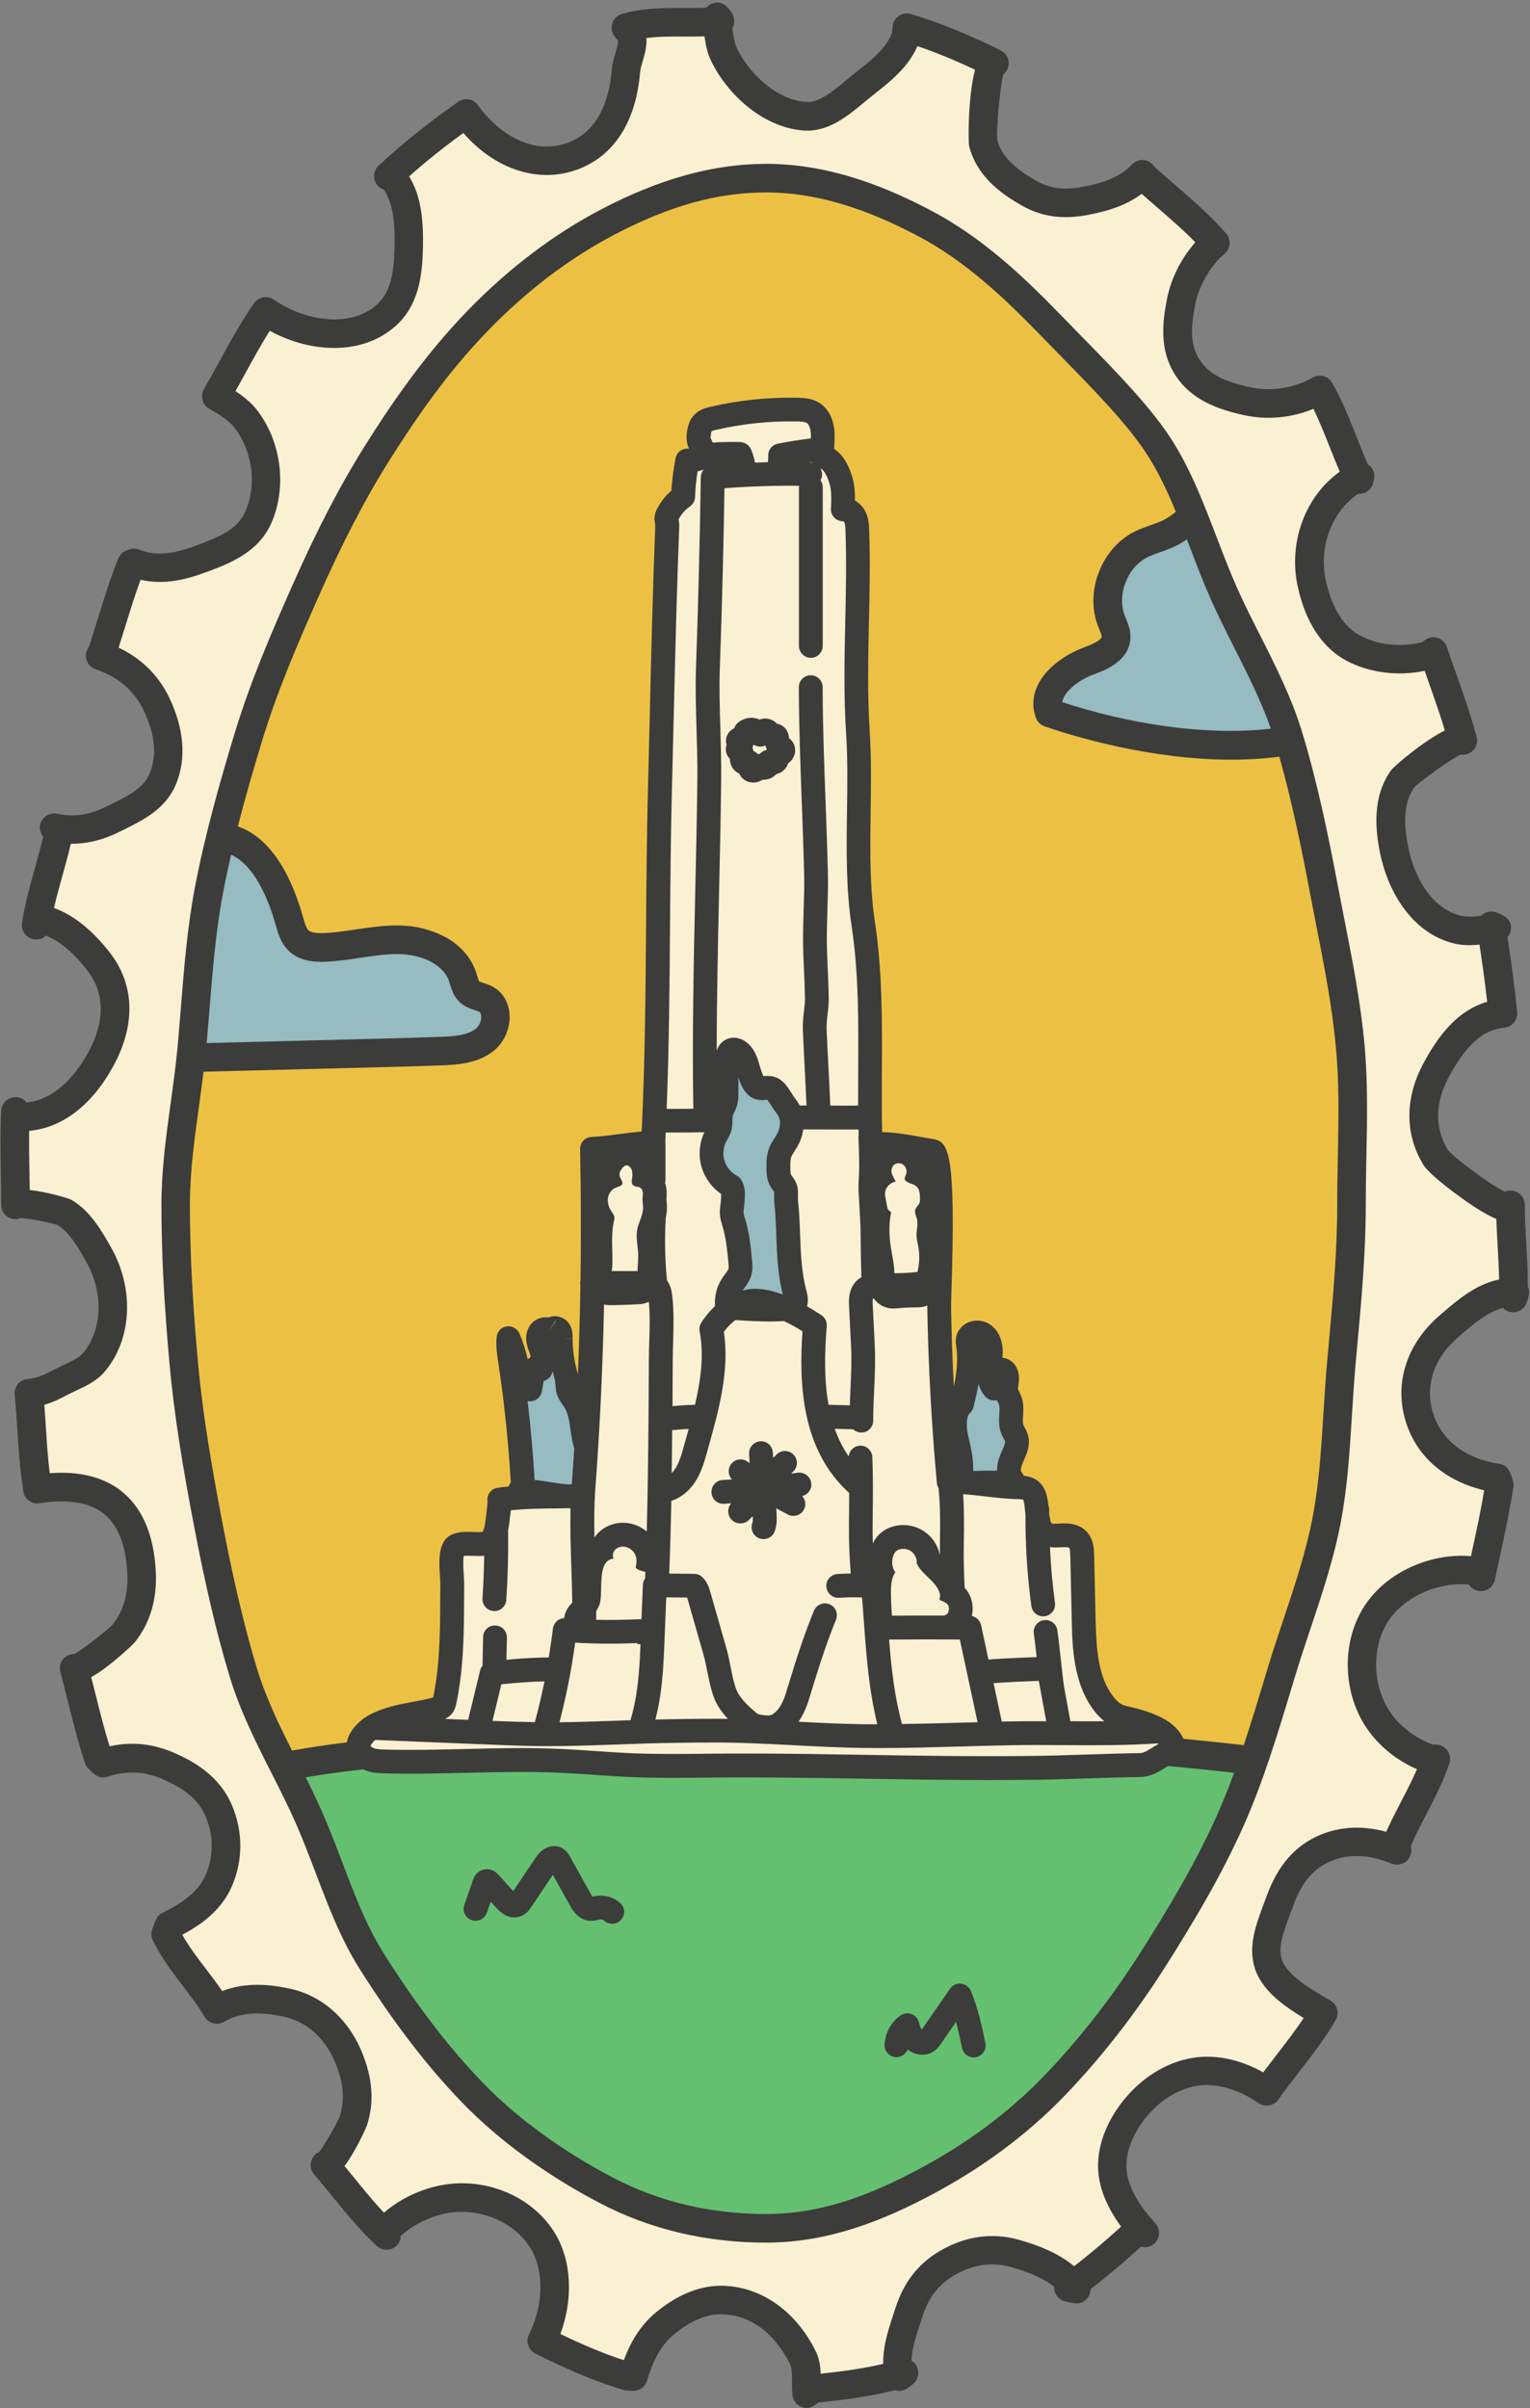 <?xml version="1.0" encoding="UTF-8"?><svg xmlns="http://www.w3.org/2000/svg" xmlns:xlink="http://www.w3.org/1999/xlink" height="505.6" preserveAspectRatio="xMidYMid meet" version="1.0" viewBox="-0.1 -0.5 321.2 505.6" width="321.2" zoomAndPan="magnify"><rect x="-0.1" y="-0.5" width="321.2" height="505.6" fill="#808080" stroke="none"/><g id="change1_1"><path d="M320.58,272.41c-0.05,0.14-0.09,0.27-0.12,0.37c-0.27,1.02-1.05,1.84-2.1,2.13c-1.07,0.3-2.2-0.02-2.95-0.79 c-3.21,0.81-6.18,3.36-8.87,5.68l-0.21,0.18c-5.4,4.51-7.41,10.45-5.55,16.32c1.79,5.63,6.81,9.47,13.8,10.54 c1.91,0.24,2.41,1.87,2.71,2.86c0.07,0.23,0.14,0.46,0.18,0.57c0.17,0.46,0.22,0.97,0.14,1.47c-0.74,4.85-1.77,9.63-2.77,14.25 c-0.37,1.73-0.75,3.45-1.1,5.17c-0.33,1.61-1.91,2.66-3.53,2.33c-1.01-0.2-1.59-0.73-1.94-1.32c-6.08-0.53-12.65,2.15-16.26,6.77 c-3.86,4.93-4.29,12.83-1.04,18.76c1.97,3.59,5.59,6.59,9.75,8.1c0.75-0.03,1.04-0.03,1.55,0.14c1.57,0.52,2.42,2.22,1.9,3.79 c-1.26,3.8-3.07,7.29-4.82,10.66c-1.19,2.29-2.32,4.46-3.25,6.67c0.12,0.94,0.23,2.29-1.08,3.3c-0.84,0.65-1.97,0.81-2.96,0.41 c-4.79-1.93-8.95-2.1-12.71-0.55c-3.67,1.52-6.21,4.53-7.98,9.45c-0.21,0.6-0.44,1.2-0.67,1.81c-1.36,3.62-2.65,7.05-1.6,9.72 c1.25,3.17,6.1,5.99,9.64,8.05l0.48,0.28c1.43,0.83,1.91,2.67,1.08,4.09c-2.23,3.85-5.04,7.48-7.76,11 c-1.53,1.98-2.98,3.84-4.28,5.69c-0.95,1.35-2.82,1.68-4.18,0.73c-3.72-2.61-7.96-3.97-11.64-3.75c-3.78,0.23-7.71,2.22-10.79,5.45 c-3.45,3.63-5.42,8.04-5.28,11.81c0.17,4.45,3.39,8.83,6.06,11.72c1.08,1.17,1.06,2.99-0.05,4.13c-0.54,0.56-1.53,1.23-2.92,0.77 c-3.94,3.58-7.35,6.45-10.62,8.94c0,0.6-0.17,1.2-0.53,1.72c-1.15,1.68-2.83,1.3-3.95,1.05c-0.25-0.06-0.51-0.12-0.64-0.14 c-0.58-0.1-1.14-0.37-1.59-0.8c-0.64-0.62-0.96-1.47-0.91-2.32c-2.14-1.69-5.21-3.08-9.29-4.19c-3.95-1.08-7.93-0.46-11.83,1.86 c-3.18,1.89-5.26,4.6-6.53,8.53l-0.38,1.16c-0.92,2.79-1.86,5.64-1.92,8.17c0.88,0.54,1.43,1.51,1.42,2.58 c-0.01,1-0.51,1.91-1.31,2.45c-0.08,0.06-0.2,0.15-0.31,0.25c-0.74,0.59-1.75,1.39-3.28,0.9c-5.43,1.36-10.89,2.06-16.08,2.59 c-0.66,0.54-1.44,1.15-2.46,1.15c-0.36,0-0.75-0.08-1.17-0.25c-1.01-0.43-1.71-1.38-1.81-2.47c-0.1-1.03-0.1-2.04-0.1-2.92 c0-1.47,0-2.74-0.43-3.61c-1.48-3.02-5.78-10.06-13.99-10.42c-3.33-0.14-6.71,1.22-10.31,4.18c-2.57,2.11-4.33,5.12-5.72,9.76 c-0.71,2.33-2.98,2.15-3.73,2.09c-0.14-0.01-0.28-0.02-0.37-0.03c-0.28,0-0.56-0.04-0.83-0.12c-6.87-2.03-13.21-5-18.49-7.63 c-1.48-0.74-2.08-2.53-1.35-4.01c3.08-6.24,3.21-13.34,0.34-18.1c-3.11-5.15-9.81-8.26-16.29-7.55c-3.95,0.43-8.04,2.3-10.97,4.96 c-0.01,0.62-0.19,1.32-0.82,1.97c-1.13,1.19-3,1.24-4.21,0.13c-3.39-3.14-6.37-6.79-9.25-10.32c-1.27-1.55-2.58-3.16-3.91-4.7 c0,0,0,0,0,0c-1.08-1.26-0.94-3.15,0.32-4.23c0.23-0.2,0.49-0.36,0.76-0.48c1.21-1.56,3.85-6.28,4.27-7.37 c1.15-3.4,0.86-7.13-0.9-11.37c-2.19-5.26-6.08-8.71-10.97-9.71c-5.32-1.12-9.14-0.77-12.39,1.12c-1.43,0.83-3.26,0.35-4.09-1.07 c-1.32-2.24-2.88-4.28-4.53-6.44c-2.24-2.92-4.55-5.95-6.33-9.61c-0.39-0.81-0.39-1.7-0.07-2.47c0.05-0.13,0.17-0.45,0.29-0.77 c0.49-1.3,0.73-1.95,1.75-2.49c5.04-2.45,7.84-4.94,9.18-8.1c1.63-3.88,1.62-8.18-0.04-12.11c-1.43-3.38-4.1-5.72-8.93-7.84 c-3.93-1.72-7.63-1.9-11.64-0.57c-1.77,0.56-2.84-0.5-3.55-1.19c-0.15-0.15-0.3-0.3-0.38-0.38c-0.38-0.34-0.68-0.78-0.86-1.3 c-1.42-4.3-2.54-8.78-3.63-13.12c-0.5-1.99-1-4-1.53-5.99c0,0,0-0.01,0-0.02c-0.43-1.6,0.53-3.24,2.13-3.67 c0.29-0.08,0.59-0.11,0.88-0.1c1.99-1.13,7.06-5.19,7.94-6.15c2.32-2.85,3.35-6.45,3.1-10.94c-0.32-5.89-2.01-10.07-5.02-12.41 c-3.02-2.35-7.41-3.05-13.42-2.14c-0.8,0.13-1.62-0.08-2.26-0.57c-1.07-0.81-1.16-1.85-1.22-2.61l-0.03-0.31 c-0.61-4.01-0.87-7.99-1.12-11.84c-0.16-2.43-0.32-4.95-0.57-7.47c-0.08-0.79,0.16-1.58,0.66-2.2c0.5-0.62,1.23-1.01,2.02-1.08 c2.17-0.22,3.57-0.89,5.62-1.98c0.65-0.34,1.33-0.66,2.03-0.99c1.53-0.71,3.11-1.45,3.89-2.34c4.2-4.79,4.53-12.74,0.79-19.34 c-1.58-2.78-3.53-6.24-6.07-7.72c-1.19-0.4-5.87-1.34-7.6-1.43c-0.36,0.15-0.75,0.24-1.17,0.24c-1.66,0-3-1.34-3-3 c0-2.22-0.04-4.43-0.07-6.63c-0.07-4.31-0.15-8.76,0.07-13.14c0.04-0.8,0.4-1.55,0.99-2.09s1.37-0.8,2.18-0.76 c1.04,0.06,1.7,0.55,2.13,1.12c6.63-0.65,10.95-6.78,13.01-10.58c2.47-4.55,4.43-11.23-0.29-17.23c-2.9-3.7-5.8-6.12-8.65-7.23 c-0.74,0.78-1.67,0.88-2.46,0.77c-0.79-0.11-1.51-0.54-1.98-1.18c-0.48-0.64-0.68-1.45-0.56-2.24c0.6-3.94,1.65-7.72,2.67-11.38 c0.64-2.3,1.25-4.49,1.75-6.68c-0.57-0.96-1.13-2.19-0.15-3.62c0.68-1,1.9-1.5,3.09-1.25c3.63,0.75,6.77,0.28,10.5-1.58l0.78-0.38 c3.5-1.73,6.8-3.36,8.1-6.37c1.64-3.8,1.22-8.32-1.23-13.44c-1.95-4.06-5.42-7.02-10.04-8.56c-0.88-0.29-1.57-0.97-1.88-1.84 c-0.48-1.36,0.14-2.37,0.47-2.92l0.01-0.01c0.65-1.97,1.26-3.95,1.87-5.93c1.29-4.17,2.62-8.47,4.27-12.57 c0.3-0.75,0.9-1.35,1.64-1.65c0.11-0.04,0.22-0.08,0.33-0.11l0.11-0.04c0.48-0.17,1.37-0.47,2.45-0.01 c3.98,1.6,8.14,0.48,12.03-0.97c4.72-1.76,8.45-3.38,10.06-6.96c2.52-5.61,1.62-12.74-2.24-17.73c-1.22-1.58-3.3-2.8-5.32-3.98 c-1.43-0.83-1.91-2.67-1.08-4.09c1.06-1.82,2.1-3.72,3.2-5.74c2.32-4.23,4.72-8.61,7.32-12.31c0.95-1.35,2.82-1.68,4.18-0.73 c6.02,4.22,15.54,6.1,21.33,1.27c3.17-2.64,3.88-6.87,3.99-12.41c0.1-5.02-0.28-9.04-2.26-11.97c-0.53-0.18-0.95-0.49-1.21-0.77 c-0.55-0.58-0.85-1.36-0.83-2.16c0.02-0.8,0.37-1.56,0.96-2.11c4.82-4.47,10.05-8.7,15.53-12.58c0.04-0.03,0.08-0.06,0.12-0.08 c0.1-0.07,0.24-0.18,0.39-0.29c0.81-0.6,1.58-1.17,2.84-0.97c0.8,0.13,1.51,0.57,1.97,1.23c3.58,5.07,10.38,10.26,17.75,8.23 c7.66-2.11,9.85-9.67,10.34-15.64c0.09-1.23,0.43-2.37,0.75-3.47c0.3-1.02,0.58-1.99,0.57-2.75c-0.82-0.89-1.04-1.14-1.24-1.84 c-0.44-1.58,0.47-3.21,2.04-3.68c4.37-1.29,8.86-1.28,13.21-1.27c1.54,0,3.03,0.01,4.48-0.04c0.34-0.4,0.79-0.72,1.31-0.91 c2.2-0.77,3.4,1.03,3.79,1.62l0.23,0.34c0.23,0.32,0.41,0.7,0.5,1.11c0.16,0.73,0.04,1.47-0.3,2.09c0.17,1.64,0.42,3.21,0.96,4.31 c2.45,5.01,7.98,10.65,14.36,11.22c2.76,0.25,5.65-2.15,8.43-4.46c0.64-0.54,1.28-1.07,1.91-1.56l0.24-0.19 c3.21-2.52,6.52-5.13,7.63-8.4c0.01-0.12,0.02-0.26,0.03-0.41c0.08-1.1,0.08-1.16,0.21-1.54c0.52-1.52,2.15-2.36,3.69-1.9 c5.78,1.71,12.12,4.28,18.86,7.63c0,0,0.01,0,0.01,0.01c1.48,0.74,2.09,2.54,1.35,4.02c-0.2,0.4-0.47,0.73-0.8,1 c-0.79,2.79-1.47,11.84-1.31,13.74c0.88,3.22,3.27,5.76,7.96,8.47c3.11,1.8,6.08,2.19,10.27,1.36c3.65-0.72,7.39-1.78,10.04-4.63 c0.62-0.67,1.52-1.01,2.43-0.95c1.36,0.11,2.03,1,2.37,1.45c1.41,1.3,2.93,2.61,4.53,4c3.62,3.13,7.36,6.37,10.47,9.98 c1.08,1.25,0.94,3.15-0.31,4.23c-3.04,2.62-5.41,6.7-6.18,10.66c-0.9,4.58-1.11,8.27,0.76,11.37c2.1,3.49,5.84,4.93,10.79,6.02 c4.35,0.96,9.23,0.2,13.07-2.03c1.43-0.83,3.26-0.35,4.09,1.07c2.02,3.43,3.6,7.43,5.14,11.31c0.81,2.03,1.58,3.98,2.4,5.82 c0.11,0.07,0.22,0.16,0.33,0.25c1.45,1.25,0.99,2.9,0.83,3.44l-0.06,0.21c-0.15,0.65-0.51,1.25-1.07,1.68 c-0.61,0.48-1.35,0.69-2.07,0.63c-5.51,3.69-8.33,11-6.79,18.17c0.86,3.98,2.8,9.22,7.15,11.56c3.81,2.05,8.78,2.55,13.21,1.37 c0.28-0.32,0.67-0.63,1.23-0.82c0.76-0.27,1.59-0.22,2.32,0.14c0.72,0.36,1.27,0.99,1.52,1.75c0.66,2,1.37,4,2.08,6.01 c1.46,4.14,2.97,8.42,4.14,12.82c0,0,0,0,0,0c0.43,1.6-0.52,3.24-2.13,3.67c-0.41,0.11-0.83,0.13-1.22,0.07 c-2.32,1.11-8.57,5.66-9.75,6.91c-2.01,2.9-2.4,6.77-1.26,12.51c1.18,5.95,4.71,12.86,11.08,14.42c1.16,0.28,2.68,0.2,4.24,0.01 c0.53-0.53,1.25-0.87,2.05-0.89c0.46-0.02,0.91,0.08,1.31,0.26l0.46,0.18c2.7,1.08,2.48,2.81,2.41,3.38 c-0.07,0.6-0.32,1.14-0.7,1.58c0.76,5.04,1.46,9.99,2.03,15.69c0.16,1.65-1.04,3.12-2.69,3.28c-4.49,0.45-7.98,3.54-11.65,10.33 c-2.04,3.78-3.74,9.52-0.21,15.35c1.08,1.43,8.83,7.32,11.98,8.77c0.36-0.15,0.76-0.24,1.17-0.24c1.66,0,3,1.34,3,3 c0,2.72,0.16,5.52,0.31,8.22c0.17,2.91,0.34,5.9,0.32,8.9C321.17,270.64,320.85,271.61,320.58,272.41z" fill="#3C3C3B"/></g><g id="change2_1"><path d="M280.76,242.28c-0.07,3.32-0.13,6.75-0.13,10.15c0,9.88-0.91,19.78-1.79,29.36l-0.31,3.37 c-0.33,3.67-0.56,7.38-0.79,10.96c-0.47,7.58-0.92,14.74-2.24,21.74c-1.4,7.4-3.82,14.65-6.17,21.67c-1.07,3.21-2.18,6.52-3.17,9.78 l-0.71,2.36c-1.47,4.88-2.91,9.62-4.44,14.23c-4.22-0.48-8.44-0.93-12.67-1.33c-0.83-1.92-2.64-3.6-5.31-4.8 c-1.63-0.73-3.33-1.3-5.07-1.71l-0.58-0.13c-0.75-0.17-1.47-0.33-1.99-0.6c-0.57-0.29-1.15-0.81-1.76-1.61 c-3.2-4.13-3.58-9.85-3.73-16.35l-0.3-13.33c-0.03-1.22-0.08-3.49-1.7-5.1c-1.15-1.14-2.76-1.66-4.89-1.59 c-0.23,0.01-0.47,0.02-0.7,0.03c-0.67,0.04-1.3,0.07-1.62-0.01c-0.27-0.27-0.43-1.24-0.53-2.1c0-0.27-0.01-0.54,0-0.81 c0-0.33-0.06-0.64-0.17-0.92c-0.04-0.41-0.09-0.8-0.16-1.17c-0.17-0.89-0.48-2.53-1.77-3.71c-1.01-0.92-2.23-1.21-3.23-1.31 c-0.18-0.35-0.36-0.63-0.51-0.84c-0.04-0.05-0.08-0.11-0.11-0.16c-0.03-0.45,0.1-1.03,0.38-1.68c0,0,0,0,0,0 c0.09-0.21,0.18-0.42,0.27-0.63c0.59-1.32,1.39-3.12,0.87-5.15c-0.18-0.69-0.48-1.25-0.72-1.7c-0.1-0.18-0.2-0.36-0.27-0.55 c-0.16-0.44-0.12-1.16-0.06-1.93c0.07-1.05,0.15-2.24-0.2-3.51c-0.16-0.58-0.41-1.09-0.63-1.54c-0.09-0.18-0.21-0.43-0.28-0.59 c0.15-0.64,0.24-1.3,0.25-1.96c0.02-1.28-0.28-2.31-0.93-3.14c-0.64-0.82-1.58-1.31-2.54-1.42c0.04-0.41,0.06-0.83,0.06-1.26 c0-0.99-0.2-3.48-1.97-5.16c-1-0.95-2.29-1.43-3.7-1.35c-2.03,0.1-3.76,1.57-4.12,3.49c-0.14,0.77-0.05,1.43,0.04,1.99 c0.4,2.75,0.06,5.58-0.52,8.34c-0.29-5.56-0.48-11.13-0.58-16.66c-0.01-0.46,0.04-1.87,0.09-3.66c0.88-27.88-0.44-31.04-3.66-31.59 c-0.74-0.13-1.47-0.26-2.2-0.39c-2.81-0.51-5.7-1.04-8.7-1.11c-0.1-4.3-0.07-8.69-0.05-12.96c0.05-10.23,0.11-20.8-1.44-30.96 c-1.15-7.53-1.03-15.59-0.92-23.38c0.08-5.53,0.16-11.26-0.2-16.84c-0.49-7.59-0.32-15.43-0.16-23c0.14-6.29,0.28-12.79,0.05-19.2 c-0.04-1.07-0.09-2.53-0.77-3.91c-0.44-0.9-1.24-1.78-2.22-2.35c0.02-1.66-0.08-3.43-0.63-5.18c-0.86-2.73-2.11-4.61-3.73-5.64 c0.01-0.33,0.02-0.66,0.04-1c0.04-0.76,0.08-1.56,0.04-2.39c-0.13-2.81-1.3-5.1-3.2-6.3c-1.51-0.94-3.17-1.05-4.61-1.08 c-6.11-0.11-12.25,0.52-18.22,1.9c-0.82,0.19-2.2,0.51-3.28,1.56c-1.42,1.37-1.62,3.24-1.74,4.36c-0.13,1.17,0.18,2.14,0.51,2.88 c-0.09,0.01-0.17,0.01-0.25,0c-1.26-0.08-2.38,0.81-2.6,2.06c-0.42,2.33-0.71,4.34-0.86,6.74c-1.25,1.08-2.28,2.4-3.03,3.87 c-0.66,1.31-0.56,2.27-0.41,3.06c0.04,0.22,0.06,0.33,0.05,0.51c0,0,0,0,0,0c-0.52,13.26-0.84,26.74-1.15,39.77 c-0.12,5.13-0.25,10.27-0.38,15.4c-0.25,9.67-0.33,19.47-0.4,28.94c-0.11,14.09-0.22,28.65-0.92,43c-1.44,0.14-2.91,0.33-4.34,0.51 c-2.1,0.27-4.28,0.55-6.22,0.65c-1.35,0.07-2.39,1.2-2.37,2.55c0.19,9.28,0.22,18.47,0.09,27.52c-0.04,0.18-0.07,0.36-0.07,0.55 c0,0.16,0.02,0.32,0.05,0.48c-0.1,6.34-0.28,12.61-0.53,18.8c-0.05-0.24-0.11-0.49-0.18-0.76c-0.62-2.22-0.93-4.52-0.92-6.82 l-2.5-0.01l2.5-0.02c0-0.77,0.01-2.06-0.82-3.2c-0.71-0.98-1.92-1.53-3.14-1.46c-0.4,0.03-0.78,0.12-1.13,0.28 c-0.42-0.07-0.85-0.07-1.29,0.01c-1.07,0.19-2.02,0.81-2.62,1.71c-0.73,1.09-0.94,2.51-0.59,4.01c0.12,0.51,0.28,0.97,0.43,1.37 c0.09,0.24,0.18,0.48,0.24,0.73c0.04,0.17,0.08,0.34,0.09,0.52c-0.21,0.11-0.42,0.24-0.6,0.39c-0.42-1.84-1-3.64-1.74-5.38 c-0.45-1.05-1.56-1.67-2.69-1.5c-1.13,0.18-2,1.1-2.1,2.24c-0.18,1.92,0.09,3.71,0.36,5.45l0.02,0.15 c1.24,8.2,2.11,16.55,2.59,24.92c-0.21,0.29-0.35,0.58-0.45,0.85c-0.77,0.08-1.54,0.17-2.32,0.28c0,0,0,0-0.01,0 c-1.36,0.2-2.31,1.47-2.1,2.84c0,0.02,0.01,0.05,0.01,0.07c-0.05,1.06-0.5,4.56-0.63,5.23c-0.26,0.94-0.33,1.05-0.51,1.13 c-0.31,0.06-1.16,0.03-1.72,0.01c-2.19-0.08-5.18-0.18-6.44,2.23c-1.03,1.96-0.86,4.7-0.7,7.12c0.04,0.7,0.09,1.36,0.08,1.83 c-0.01,1.08-0.02,2.15-0.02,3.23c-0.01,1.65-0.02,3.29-0.05,4.94c-0.09,4.68-0.33,10.17-1.44,15.42c-1.29,0.33-2.63,0.58-4.03,0.84 c-3.05,0.57-6.21,1.16-9.17,2.69c-0.3,0.15-0.63,0.35-0.98,0.58c-0.26,0.13-0.5,0.3-0.7,0.51c-1.42,1.11-2.89,2.77-3.23,4.78 c-3.89,0.47-7.73,1.04-11.51,1.72c-2.8-5.55-5.56-11.28-7.38-17.28c-2.67-8.83-5.06-18.99-7.51-31.97 c-1.93-10.2-3.86-21.21-4.88-32.5c-1.14-12.63-1.67-23.08-1.67-32.87c0-6.88,0.96-13.86,1.9-20.61c0.33-2.4,0.66-4.85,0.96-7.3 l37.93-0.97c3.93-0.1,8-0.2,12.01-0.36c3.88-0.15,7.93-0.52,11.11-3.17c2.18-1.81,3.43-4.85,3.18-7.73c-0.2-2.4-1.43-4.41-3.36-5.53 c-0.74-0.43-1.48-0.67-2.08-0.87c-0.33-0.11-0.82-0.27-0.92-0.33c-0.12-0.15-0.3-0.74-0.41-1.13c-0.09-0.29-0.17-0.58-0.27-0.86 c-2.39-6.92-9.97-9.58-15.74-9.75c-3.26-0.09-6.42,0.38-9.47,0.83c-2.33,0.35-4.53,0.68-6.73,0.76c-1.65,0.06-2.72-0.13-3.21-0.58 c-0.51-0.47-0.84-1.65-1.1-2.59c0,0,0,0,0,0c-3.55-12.64-8.96-17.57-13.74-19.22c1.56-6.07,3.28-11.98,4.99-17.63 c3.19-10.54,7.43-20.41,11.87-30.43c5.13-11.58,9.9-20.76,15.01-28.87c4.91-7.79,11.68-17.9,20.54-27.05 c8.22-8.5,17.2-15.32,26.71-20.3c11.52-6.03,21.62-8.83,31.79-8.83c12.89,0,24.25,5.17,31.68,9.05 c10.07,5.27,18.41,13.18,25.93,20.95c1.45,1.5,2.89,2.98,4.32,4.43c7.33,7.49,14.25,14.57,18.3,21c2.27,3.6,4.09,7.5,5.78,11.61 c-0.85,0.71-1.74,1.34-2.71,1.81c-0.78,0.38-1.65,0.68-2.57,1.01c-1.1,0.39-2.24,0.79-3.39,1.36c-6.96,3.49-10.47,12.58-7.67,19.84 c0.09,0.25,0.2,0.49,0.3,0.74c0.22,0.53,0.49,1.19,0.48,1.48c-0.02,0.34-0.54,1.08-3.84,2.3c-3.49,1.29-7.86,4.09-9.67,8.05 c-1.01,2.2-1.11,4.51-0.3,6.69c0.31,0.84,0.99,1.5,1.84,1.79c6.55,2.25,22.39,6.99,39.23,6.99c3.33,0,6.69-0.21,10.03-0.63 c2.67,9.47,4.68,19.36,6.45,28.72c0.42,2.21,0.85,4.42,1.29,6.65c1.65,8.4,3.36,17.08,4.14,25.78 C281.06,226.94,280.91,234.39,280.76,242.28z" fill="#ECC143"/></g><g id="change3_1"><path d="M244.32,370.77c-1.29,0.8-2.89,1.8-5.16,1.82c-3.44,0.04-7.24,0.17-10.92,0.29 c-4.57,0.15-9.3,0.31-13.6,0.31c-2.5,0.03-5.02,0.04-7.53,0.04c-8.56,0-17.14-0.14-25.49-0.28c-10.77-0.18-21.92-0.36-32.92-0.24 c-5.32,0.06-10.82,0.12-16.28-0.11c-2.63-0.11-5.28-0.29-7.84-0.47c-2.17-0.15-4.35-0.3-6.53-0.4c-6.79-0.34-13.69-0.17-20.36-0.02 c-5.68,0.13-11.56,0.28-17.4,0.11c-1.31-0.04-2.8-0.18-4.19-0.83c-4.08,0.45-8.09,1-12.03,1.66c1.15,2.3,2.28,4.62,3.31,6.95 c1.62,3.67,3.05,7.41,4.43,11.04c2.6,6.83,5.05,13.27,8.63,18.95c6.9,10.95,13.72,19.84,20.83,27.2 c7.2,7.45,16.67,14.34,27.39,19.95c9.64,5.04,20.44,7.6,32.12,7.6c12.36,0,22.78-4.58,31.35-9.07c10.31-5.4,19.33-12.05,26.81-19.78 c9.42-9.74,16.53-19.92,20.83-26.75c5.54-8.79,11.29-18.33,15.8-28.52c1.23-2.78,2.35-5.63,3.41-8.52c-4.62-0.52-9.25-1-13.88-1.41 C244.85,370.44,244.59,370.6,244.32,370.77z M130.28,402.57c-0.49,0.55-1.18,0.83-1.86,0.83c-0.6,0-1.19-0.21-1.67-0.64 c-0.23-0.21-0.6-0.31-0.91-0.26c-0.1,0.02-0.21,0.05-0.31,0.07c-0.49,0.12-1.17,0.29-1.98,0.2c-2.37-0.27-3.51-2.33-4-3.21 l-3.58-6.44l-4.55,6.78c-0.33,0.5-0.95,1.42-2.11,1.89c-1.22,0.5-3.13,0.6-5.27-1.79l-1.12-1.24l-0.82,2.34 c-0.46,1.3-1.88,1.99-3.19,1.54c-1.3-0.46-1.99-1.88-1.54-3.18l1.84-5.27c0.36-1.05,1.01-1.74,1.91-2.07 c0.57-0.21,2.07-0.52,3.49,1.06l3.03,3.37l4.71-7.01c1.81-2.7,4.1-2.79,5.5-2.05c0.99,0.53,1.46,1.37,1.72,1.83l4.35,7.82 c0.16,0.29,0.28,0.48,0.37,0.6c0.01,0,0.02-0.01,0.03-0.01c0.21-0.05,0.43-0.1,0.64-0.14c1.84-0.33,3.76,0.21,5.14,1.46 C131.12,399.96,131.2,401.54,130.28,402.57z M204.82,431.41c-0.17,0.04-0.35,0.05-0.52,0.05c-1.16,0-2.2-0.81-2.44-1.99 c-0.38-1.82-0.77-3.67-1.25-5.48l-3.11,4.51c-0.36,0.53-0.92,1.33-1.88,1.87c-1.6,0.9-3.66,0.64-5.18-0.57 c-0.37,0.98-1.34,1.64-2.44,1.61c-1.38-0.06-2.45-1.22-2.4-2.6c0.1-2.43,1.34-4.73,3.33-6.14c0.66-0.47,1.52-0.59,2.29-0.32 c0.77,0.27,1.36,0.9,1.57,1.69c0.16,0.58,0.34,1.23,0.59,1.63c0,0,0.01-0.01,0.01-0.01l5.95-8.62c0.52-0.75,1.4-1.16,2.31-1.07 c0.91,0.09,1.69,0.67,2.05,1.51c1.52,3.59,2.3,7.33,3.06,10.96C207.04,429.8,206.17,431.12,204.82,431.41z" fill="#64C070"/></g><g id="change4_1"><path d="M143.51,303c-0.49,1.77-1,3.59-1.94,4.98c-0.2,0.3-0.42,0.57-0.66,0.81c0.04-3,0.08-6.02,0.11-9.03 c1.15-0.11,2.3-0.19,3.46-0.25c-0.22,0.8-0.44,1.61-0.67,2.4L143.51,303z M174.05,236.64c-1.82-0.01-3.67-0.03-5.52-0.01 c-0.18,1.27-0.61,2.55-1.32,3.75c-0.16,0.28-0.34,0.55-0.52,0.83c-0.27,0.41-0.52,0.8-0.65,1.13c-0.25,0.63-0.24,1.57-0.22,2.47 c0.01,0.4,0.01,1.08,0.13,1.29c0.08,0.15,0.19,0.29,0.29,0.43c0.43,0.6,1.08,1.51,1.17,2.83c0.03,0.41,0.02,0.83,0.01,1.26 c-0.01,0.38-0.02,0.74,0.02,1.04c0.25,2.28,0.34,4.64,0.41,6.54l0.02,0.58c0.15,4.03,0.3,7.84,1.27,11.5 c0.22,0.81,0.57,2.14,0.18,3.48c1,0.57,2.01,1.19,3.05,1.89c0.75,0.5,1.16,1.37,1.09,2.27c-0.44,5.43-0.59,11.16,0.38,16.52 l4.46,0.12c0.04-1.14,0.09-2.26,0.14-3.36c0.14-3.07,0.28-5.98,0.13-9.01l-0.44-8.82c-0.11-2.12,0.42-3.78,1.57-4.93 c0.32-0.32,0.67-0.56,1.03-0.78c-0.01-0.49-0.02-0.98-0.03-1.47c-0.06-2.27-0.12-4.62-0.12-6.95c0-2.14-0.13-4.36-0.26-6.5 c-0.06-1.03-0.12-2.07-0.17-3.1c-0.05-1.09,0-2.17,0.06-3.2c0.04-0.72,0.08-1.43,0.07-2.14c-0.01-1.93-0.06-3.88-0.15-5.82 c-0.01-0.18,0-0.35,0.03-0.52c-0.01-0.44-0.02-0.88-0.03-1.32C178.07,236.65,176.04,236.65,174.05,236.64z M160.49,156.05 c-0.07,0.03-0.14,0.06-0.22,0.08c-0.82,0.25-1.48,0.08-2.07-0.25c-0.02,0.01-0.04,0.02-0.05,0.03l-0.13,0.07 c-0.04,0.17-0.09,0.34-0.16,0.5c0.09,0.21,0.16,0.44,0.21,0.69c0.35,0.15,0.65,0.37,0.91,0.63c0.04-0.01,0.09-0.01,0.13-0.01 c0.1-0.01,0.21-0.01,0.31,0c0.09-0.11,0.19-0.21,0.3-0.3c0.32-0.26,0.69-0.44,1.08-0.52c0.02-0.04,0.05-0.08,0.08-0.12 c-0.11-0.25-0.18-0.49-0.23-0.72C160.6,156.11,160.55,156.08,160.49,156.05z M202.24,323.29l-0.02,1.55 c-0.03,2.66,0.07,5.35,0.19,8.02c0.18,0.19,0.37,0.41,0.54,0.66c1.04,1.46,1.39,3.44,0.98,5.27c0.95,0.2,1.72,0.94,1.93,1.92 c0.51,2.4,1.03,4.81,1.55,7.21c3.36-0.23,6.75-0.39,10.12-0.51c-0.18-1.69-0.37-3.39-0.6-4.92c-0.2-1.37,0.75-2.64,2.11-2.83 c1.36-0.2,2.63,0.75,2.83,2.11c0.28,1.93,0.51,4.06,0.73,6.12c0.21,2,0.44,4.07,0.7,5.89l1.31,7.1c2.36,0.02,4.74,0.02,7.14,0 c-0.73-0.56-1.42-1.25-2.09-2.12c-4.47-5.77-4.65-13.59-4.77-19.3l-0.3-13.33c-0.02-0.94-0.1-1.5-0.22-1.66c0,0-0.26-0.18-1.21-0.14 c-0.2,0.01-0.4,0.02-0.59,0.03c-0.66,0.04-1.44,0.06-2.25-0.04c0.18,3.92,0.52,7.83,1.05,11.7c0.19,1.37-0.77,2.63-2.14,2.82 c-0.11,0.02-0.23,0.02-0.34,0.02c-1.23,0-2.3-0.91-2.47-2.16c-0.86-6.32-1.27-12.74-1.24-19.12c-0.03-0.32-0.06-0.63-0.09-0.91 c-0.05-0.54-0.09-1.06-0.16-1.4c-0.03-0.18-0.13-0.69-0.23-0.92c-0.26-0.08-0.88-0.09-1.09-0.1c-2.43-0.05-4.8-0.33-7.08-0.6 c-1.51-0.18-2.98-0.34-4.44-0.44C202.33,316.62,202.29,320,202.24,323.29z M187,343.73c-0.15,0-0.3,0-0.45,0 c0.24,3.03,0.52,6,0.94,8.94c0.42,2.96,0.98,5.89,1.77,8.8c4.15-0.06,8.29-0.17,12.35-0.29c1.17-0.03,2.35-0.06,3.52-0.09 c-0.05-0.24-0.1-0.48-0.16-0.73c-0.54-2.52-1.08-5.03-1.62-7.56c-0.65-3.03-1.31-6.06-1.95-9.08 C196.61,343.68,191.79,343.69,187,343.73z M197.24,334.31c-0.45-2.61-3.77-4.13-4.88-6.53c0.09-0.93-0.32-1.89-1.05-2.48 c-0.5-0.4-1.14-0.61-1.78-0.61c-0.29,0-0.59,0.04-0.87,0.14c-0.21,0.07-0.41,0.16-0.58,0.3c-0.3,0.24-0.49,0.59-0.62,0.95 c-0.44,1.16-0.34,2.55,0.4,3.53c-1,1.42-0.93,3.3-0.91,5.04c0.02,1.08,0.06,2.16,0.14,3.24c0.02,0.28,0.04,0.56,0.07,0.83 c3.65-0.03,7.3-0.03,10.96-0.02c0.13-0.08,0.26-0.16,0.34-0.18c0.73-0.27,0.83-1.54,0.42-2.11c-0.11-0.16-0.27-0.27-0.43-0.38 c-0.36-0.23-0.76-0.42-1.17-0.56c-0.06-0.09-0.13-0.18-0.19-0.28C197.27,334.98,197.29,334.61,197.24,334.31z M208.48,352.88 c0.58,2.7,1.16,5.39,1.73,8.08c0.55-0.01,1.1-0.03,1.65-0.04c2.57-0.05,5.13-0.05,7.68-0.04l-1.56-8.48 C214.82,352.51,211.63,352.67,208.48,352.88z M175.14,299.48c0.72,2.05,1.69,3.99,2.93,5.8c0.12-1.23,1.13-2.21,2.39-2.25 c1.37-0.06,2.54,1.04,2.58,2.42c0.17,5.02,0.12,8.39,0.08,11.36c-0.03,2.28-0.06,4.31,0.01,6.71c0.47-0.93,1.08-1.7,1.84-2.31 c0.62-0.49,1.33-0.87,2.12-1.13c0.78-0.26,1.6-0.39,2.43-0.39c1.78,0,3.52,0.6,4.9,1.7c1.46,1.17,2.45,2.84,2.8,4.66 c0-0.42-0.01-0.84-0.01-1.26l0.02-1.56c0.05-3.75,0.09-7.61-0.3-11.34c-0.19-0.31-0.32-0.66-0.35-1.05 c-1.12-12.19-1.8-24.59-2.01-36.83c0-0.11,0-0.25,0-0.41c-0.59,0.24-1.22,0.37-1.87,0.38c-1.61,0.01-3.24,0.08-4.84,0.23 c-0.15,0.01-0.3,0.02-0.45,0.02c-1.45,0-2.84-0.63-3.8-1.75c-0.1-0.11-0.18-0.24-0.27-0.36c-0.03,0-0.06,0.01-0.09,0.01 c-0.03,0-0.05,0-0.08,0c-0.04,0.15-0.09,0.45-0.07,1l0.44,8.82c0.16,3.27,0.02,6.43-0.13,9.49c-0.1,2.06-0.19,4.2-0.19,6.33 c0,1.38-1.12,2.5-2.5,2.5c-0.66,0-1.25-0.26-1.7-0.68L175.14,299.48z M186.15,252.9c0.05,0.24,0.1,0.49,0.27,0.66 c0.21,0.2,0.6,0.33,0.54,0.61c-0.36,1.71-0.39,3.42-0.28,5.16c0.15,2.51,0.95,5.03,0.99,7.5c1.64-0.01,3.25-0.1,4.85-0.28 c0.04-0.18,0.08-0.37,0.11-0.55c0.32-1.58,0.33-3.22,0.04-4.8c-0.14-0.76-0.34-1.51-0.36-2.28c-0.03-1.15,0.36-2.32,0.1-3.44 c-0.17-0.7-0.59-1.42-0.34-2.1c0.17-0.47,0.63-0.79,0.83-1.25c0.14-0.31,0.14-0.67,0.14-1.01c-0.01-0.85-0.07-1.77-0.62-2.41 c-0.64-0.75-1.95-0.66-2.52-1.47c-0.27-0.39,0.28-1.14,0.31-1.58c0.04-0.55-0.15-1.13-0.55-1.51c-0.3-0.28-0.7-0.42-1.11-0.42 c-0.41,0-0.81,0.15-1.09,0.45c-0.34,0.38-0.49,1.04-0.38,1.54c0.08,0.39,0.28,0.75,0.46,1.1c0.14,0.26,0.27,0.51,0.41,0.77 c-1.19,0.16-2.25,1.3-2.26,2.5c0,0.34,0.06,0.67,0.12,1C185.92,251.68,186.03,252.29,186.15,252.9z M172.62,135.1v-33.32 c0-0.54-0.18-1.04-0.47-1.45c0.2-0.36,0.33-0.77,0.33-1.21c0-0.45-0.13-0.87-0.34-1.24c0.28,0.08,1.08,0.52,1.87,3.03 c0.51,1.61,0.42,3.54,0.33,5.41c-0.04,0.75,0.27,1.47,0.82,1.97c0.49,0.44,1.12,0.67,1.77,0.64c0.08,0.06,0.18,0.15,0.21,0.21 c0.21,0.42,0.24,1.2,0.26,1.88c0.22,6.27,0.09,12.7-0.05,18.91c-0.17,7.68-0.34,15.62,0.17,23.43c0.35,5.38,0.27,11.01,0.19,16.44 c-0.11,7.99-0.23,16.26,0.98,24.2c1.49,9.77,1.43,20.14,1.38,30.18c-0.01,2.45-0.03,4.95-0.02,7.45c-1.95,0.02-3.92,0.01-5.85,0 c-0.11-2.85-0.24-5.47-0.39-8.19c-0.13-2.52-0.27-5.07-0.38-7.88c-0.04-1.02,0.08-2.04,0.21-3.13c0.13-1.14,0.27-2.32,0.24-3.61 c-0.04-2.07-0.13-4.15-0.22-6.17c-0.05-1.02-0.09-2.03-0.13-3.05c-0.11-2.96-0.02-5.94,0.07-8.83c0.08-2.67,0.17-5.43,0.1-8.24 c-0.12-4.85-0.3-9.76-0.48-14.52c-0.3-7.95-0.6-16.17-0.62-24.24c0-1.38-1.12-2.49-2.5-2.49c0,0,0,0-0.01,0 c-1.38,0-2.5,1.13-2.49,2.51c0.02,8.16,0.33,16.43,0.63,24.42c0.18,4.74,0.36,9.64,0.48,14.45c0.07,2.66-0.02,5.35-0.1,7.95 c-0.09,2.97-0.19,6.05-0.07,9.18c0.04,1.03,0.09,2.06,0.13,3.08c0.09,1.98,0.18,4.03,0.22,6.03c0.02,0.96-0.09,1.92-0.21,2.94 c-0.14,1.23-0.29,2.5-0.23,3.9c0.11,2.83,0.25,5.41,0.38,7.95c0.14,2.64,0.27,5.17,0.38,7.91c-0.47,0-0.94,0-1.42,0.01 c-0.01-0.02-0.02-0.04-0.03-0.06c-0.31-0.58-0.67-1.07-0.99-1.51c-0.12-0.16-0.24-0.32-0.35-0.48c-0.15-0.22-0.29-0.44-0.43-0.67 c-0.45-0.72-0.96-1.54-1.75-2.27c-1.5-1.4-3.08-1.25-3.93-1.18c-0.04,0-0.09,0.01-0.13,0.01c-0.15-0.29-0.37-0.81-0.67-1.79 l-0.14-0.47c-0.43-1.5-0.97-3.36-2.56-4.71c-1.28-1.08-2.92-1.4-4.29-0.82c-1.05,0.44-1.77,1.27-2.16,2.45 c0.01-11.13,0.25-22.03,0.5-33.39c0.17-7.66,0.35-15.58,0.44-23.55c0.04-3.55-0.07-7.14-0.17-10.62c-0.13-4.27-0.27-8.68-0.11-12.95 c0.44-12.08,0.76-24.4,0.97-37.59c5.1-0.4,10.56-0.58,15.66-0.52c-0.01,0.1-0.03,0.19-0.03,0.3v33.32c0,1.38,1.12,2.5,2.5,2.5 S172.62,136.48,172.62,135.1z M166.47,155.55c-0.26-0.48-0.6-0.81-0.92-1.04c-0.12-1.41-0.74-2.37-1.87-2.86 c-0.24-0.11-0.48-0.17-0.7-0.21c-0.01-0.01-0.02-0.02-0.02-0.03c-0.9-0.99-2.34-1.31-3.6-0.84c0,0,0,0-0.01,0 c-1.45-0.67-3.32-0.39-4.56,0.69c-0.36,0.31-0.61,0.71-0.75,1.15l-0.07,0.03c-0.26,0.14-1.05,0.55-1.45,1.52 c-0.25,0.62-0.28,1.29-0.08,1.91c-0.31,0.91-0.1,1.65,0.07,2.05c0.15,0.33,0.35,0.62,0.6,0.86c0.03,0.91,0.35,1.77,0.91,2.38 c0.3,0.32,0.66,0.57,1.06,0.74c0.03,0.08,0.07,0.16,0.12,0.24c0.39,0.73,1.05,1.27,1.86,1.52c0.32,0.1,0.65,0.14,0.97,0.14 c0.57,0,1.13-0.14,1.64-0.41c0.11-0.06,0.21-0.12,0.3-0.18c0.54,0.03,1.1-0.06,1.62-0.28c0.49-0.21,0.92-0.52,1.27-0.9 c1.22-0.26,2.16-1.15,2.48-2.26c0.17-0.12,0.34-0.26,0.51-0.43C166.87,158.31,167.12,156.76,166.47,155.55z M295.06,298.11 c-2.6-8.19,0.17-16.67,7.39-22.71l0.17-0.15c3.24-2.79,7.13-6.14,11.99-7.11c-0.03-2.33-0.17-4.69-0.31-7.14 c-0.1-1.83-0.21-3.7-0.27-5.58c-1.55-0.63-3.8-1.89-7.2-4.32c-1.13-0.81-6.86-4.96-8.14-7.08c-3.9-6.44-3.88-14.01,0.06-21.31 c2.76-5.1,6.7-10.94,13.36-12.87c-0.47-4.21-1.01-8.01-1.61-12.01c-1.79,0.17-3.63,0.18-5.36-0.25 c-9.1-2.23-13.99-11.32-15.54-19.08c-0.93-4.69-1.71-11.57,2.3-17.23c0.59-0.84,6.66-6.09,11.33-8.41 c-0.97-3.22-2.09-6.41-3.19-9.52c-0.35-1-0.71-2-1.05-3c-5.54,1.19-11.68,0.43-16.49-2.16c-5.04-2.71-8.56-8.1-10.17-15.58 c-2.01-9.35,1.64-18.94,8.83-24.07c-0.73-1.71-1.43-3.46-2.11-5.17c-1.08-2.73-2.19-5.52-3.42-8.02c-4.57,1.9-9.74,2.39-14.59,1.32 c-5.33-1.18-11.23-3.14-14.64-8.78c-3.03-5.02-2.52-10.48-1.51-15.62c0.84-4.29,3-8.55,5.95-11.88c-2.44-2.52-5.24-4.94-7.96-7.3 c-1.14-0.99-2.24-1.94-3.3-2.89c-3.42,2.57-7.4,3.66-10.98,4.37c-5.61,1.11-10.07,0.48-14.44-2.05c-4.17-2.41-9.17-5.99-10.8-12.3 c-0.22-0.85-0.27-10.44,1.24-16.07c-4.25-2.01-8.3-3.67-12.11-4.96c-1.85,4.41-5.76,7.49-9.24,10.23l-0.24,0.19 c-0.59,0.46-1.18,0.96-1.78,1.46c-3.37,2.8-7.56,6.29-12.81,5.83c-8.74-0.78-15.95-7.87-19.21-14.55c-0.79-1.6-1.17-3.41-1.41-5.2 c-1.41,0.04-2.82,0.03-4.19,0.03c-2.79-0.01-5.46-0.02-8,0.31c0.11,1.8-0.38,3.49-0.8,4.9c-0.25,0.85-0.48,1.64-0.53,2.26 c-0.92,11.16-6.15,18.59-14.73,20.95c-7.72,2.13-16.24-1.06-22.38-8.17c-3.96,2.87-7.78,5.92-11.39,9.11 c2.68,4.35,3.01,9.67,2.91,14.85c-0.12,6.21-0.94,12.56-6.14,16.91c-7.33,6.12-18.08,5.03-26.01,0.66 c-1.85,2.91-3.64,6.19-5.39,9.38c-0.6,1.09-1.21,2.21-1.82,3.3c1.63,1.06,3.23,2.31,4.51,3.95c5.17,6.69,6.36,16.28,2.97,23.85 c-2.76,6.15-8.93,8.45-13.44,10.13c-4.11,1.53-8.9,2.85-13.96,1.66c-1.17,3.16-2.17,6.42-3.23,9.84c-0.45,1.44-0.9,2.92-1.38,4.41 c4.75,2.25,8.39,5.83,10.62,10.48c3.19,6.65,3.65,13.02,1.34,18.4c-2.17,5.04-6.83,7.34-10.95,9.38l-0.76,0.38 c-3.51,1.75-6.87,2.57-10.29,2.54c-0.53,2.32-1.17,4.61-1.79,6.83c-0.61,2.19-1.23,4.42-1.74,6.66c4.06,1.45,7.97,4.57,11.67,9.29 c5.25,6.69,5.54,15.14,0.84,23.8c-4.49,8.27-10.72,13.05-17.72,13.7c-0.04,2.87,0.01,5.77,0.06,8.79c0.02,1.21,0.04,2.42,0.06,3.63 c3.72,0.39,8.16,1.75,8.57,1.97c4.08,2.26,6.53,6.6,8.51,10.09c4.98,8.78,4.36,19.58-1.5,26.25c-1.62,1.84-3.88,2.89-5.87,3.82 c-0.6,0.28-1.2,0.56-1.75,0.85c-1.63,0.87-3.13,1.61-4.9,2.1c0.13,1.67,0.24,3.32,0.34,4.93c0.21,3.24,0.41,6.33,0.8,9.44 c6.2-0.45,11.21,0.78,14.94,3.69c4.44,3.46,6.9,9.12,7.32,16.82c0.32,5.96-1.19,11.04-4.49,15.1c-0.06,0.07-4.92,4.9-9.06,7.22 c0.29,1.14,0.58,2.28,0.86,3.41c0.96,3.86,1.88,7.53,3,11.11c4.6-1.05,9.09-0.59,13.65,1.41c3.9,1.71,9.39,4.7,12.05,11 c2.3,5.44,2.32,11.39,0.05,16.78c-2.2,5.22-6.56,8.29-10.5,10.36c1.4,2.5,3.12,4.75,4.92,7.11c1.16,1.52,2.34,3.07,3.46,4.72 c5.18-2,10.36-1.31,14.01-0.55c6.78,1.39,12.36,6.24,15.29,13.29c2.34,5.64,2.68,10.76,1.03,15.63c-0.02,0.07-2.16,5.07-4.65,8.36 c0.74,0.89,1.47,1.79,2.19,2.67c2.05,2.51,4.01,4.92,6.09,7.13c3.82-3.28,8.84-5.49,13.86-6.04c8.86-0.97,17.74,3.21,22.08,10.41 c3.47,5.74,3.83,13.76,1.1,21.1c4.02,1.94,8.54,3.95,13.32,5.49c1.22-3.27,3.21-7.13,6.8-10.07c4.49-3.69,9.08-5.55,13.65-5.55 c0.24,0,0.49,0,0.73,0.02c7.93,0.35,15.08,5.49,19.12,13.77c0.77,1.56,0.97,3.16,1.03,4.68c4.75-0.5,9-1.1,13.13-2.07 c-0.09-3.68,1.12-7.34,2.22-10.67l0.37-1.13c1.73-5.32,4.73-9.19,9.18-11.83c5.27-3.13,10.97-3.99,16.47-2.48 c5.08,1.39,8.99,3.23,11.83,5.6c3.05-2.32,6.23-5,9.87-8.3c-2.47-3.36-4.65-7.59-4.83-12.15c-0.21-5.44,2.31-11.34,6.93-16.19 c4.12-4.32,9.5-6.98,14.77-7.3c4.24-0.26,8.75,0.89,12.96,3.25c0.91-1.21,1.84-2.42,2.76-3.61c1.97-2.55,4-5.16,5.74-7.8 c-3.92-2.37-8.33-5.47-10.01-9.75c-1.9-4.82-0.06-9.71,1.56-14.03c0.22-0.58,0.44-1.16,0.64-1.73c2.35-6.53,6.05-10.77,11.33-12.96 c4.24-1.75,8.87-1.97,13.81-0.63c0.97-2.2,2.08-4.34,3.16-6.42c1.19-2.29,2.33-4.48,3.29-6.72c-4.93-2.14-9.17-5.88-11.6-10.32 c-4.43-8.08-3.78-18.5,1.57-25.34c4.86-6.22,13.35-9.73,21.37-9.07c0.1-0.49,0.21-0.97,0.31-1.46c0.88-4.04,1.78-8.21,2.46-12.37 C303.27,310.45,297.36,305.35,295.06,298.11z M286.75,242.4c-0.07,3.29-0.13,6.7-0.13,10.03c0,10.16-0.92,20.2-1.81,29.91 l-0.31,3.36c-0.32,3.59-0.55,7.25-0.77,10.79c-0.46,7.43-0.94,15.11-2.33,22.48c-1.47,7.8-3.97,15.25-6.38,22.46 c-1.06,3.16-2.15,6.44-3.12,9.62l-0.71,2.36c-3.1,10.26-6.02,19.95-10.14,29.25c-4.67,10.54-10.55,20.31-16.21,29.29 c-4.46,7.07-11.82,17.62-21.6,27.72c-7.92,8.19-17.46,15.23-28.34,20.93c-8.68,4.54-20.4,9.75-34.13,9.75 c-12.65,0-24.39-2.79-34.9-8.28c-11.28-5.9-21.28-13.2-28.92-21.1c-7.41-7.66-14.47-16.87-21.6-28.17 c-3.9-6.18-6.57-13.22-9.16-20.02c-1.35-3.55-2.75-7.22-4.3-10.74c-1.49-3.36-3.15-6.65-4.91-10.12c-3.27-6.45-6.65-13.12-8.86-20.4 c-2.74-9.04-5.17-19.4-7.67-32.59c-1.96-10.35-3.91-21.53-4.96-33.08c-1.16-12.82-1.7-23.43-1.7-33.41c0-7.29,0.99-14.48,1.95-21.43 c0.54-3.9,1.09-7.92,1.45-11.82c0.24-2.67,0.45-5.33,0.67-7.98c0.67-8.33,1.36-16.94,2.92-25.2c2.15-11.34,5.27-22.25,8.32-32.35 c3.29-10.87,7.61-20.92,12.12-31.12c5.25-11.86,10.15-21.28,15.42-29.65c5.06-8.03,12.06-18.47,21.3-28.03 c8.66-8.96,18.17-16.17,28.24-21.44c12.24-6.4,23.55-9.52,34.58-9.52c14.21,0,26.47,5.56,34.46,9.73 c10.83,5.67,19.59,13.97,27.46,22.1c1.44,1.49,2.88,2.96,4.3,4.41c7.56,7.73,14.7,15.03,19.09,21.99c3.91,6.2,6.6,13.25,9.21,20.06 c1.35,3.52,2.74,7.17,4.29,10.66c1.48,3.35,3.13,6.61,4.88,10.06c3.27,6.47,6.65,13.16,8.86,20.46c3.24,10.71,5.54,22,7.55,32.6 c0.41,2.19,0.85,4.39,1.28,6.61c1.68,8.55,3.42,17.39,4.23,26.4C287.07,226.73,286.91,234.69,286.75,242.4z M175.4,339.58 c0.52-1.28-0.09-2.74-1.37-3.26c-1.28-0.53-2.74,0.09-3.26,1.37c-1.93,4.73-3.51,9.51-5.19,15.03c-0.2,0.66-0.4,1.33-0.61,2.01 c-0.71,2.36-1.63,3.89-2.84,4.68c-0.47,0.31-1.05,0.34-2.48,0.11c-0.1-0.02-0.42-0.07-0.59-0.14c-0.19-0.09-0.47-0.33-0.57-0.41 c-1.66-1.41-3.45-3.1-4.12-5.02c-0.09-0.24-0.16-0.49-0.23-0.74c-0.35-1.17-0.6-2.41-0.85-3.7c-0.25-1.27-0.51-2.59-0.88-3.9 l-3.36-11.75c-0.27-0.96-0.65-2.27-1.77-3.29c-0.45-0.41-1.04-0.64-1.65-0.64l-5.24-0.05c0.11-2.66,0.2-5.45,0.28-8.33 c0.06-2.26,0.12-4.58,0.16-6.93c1.89-0.61,3.63-1.95,4.9-3.83c1.39-2.06,2.03-4.38,2.61-6.43l0.3-1.09 c2.1-7.5,4.47-15.97,3.22-24.14c0.73-1,1.56-1.83,2.43-2.48c2.35,0.15,4.75,0.3,7.18,0.3c1,0,2-0.03,3.01-0.09 c1.26,0.6,2.55,1.3,3.89,2.15c-0.79,11.34-0.12,24.97,9.81,33.95c0,1.38-0.02,2.62-0.03,3.79c-0.05,3.82-0.09,7.2,0.33,12.86 c0.01,0.09,0.01,0.17,0.02,0.26c-0.93,0.01-1.86,0.04-2.79,0.1c-1.38,0.09-2.42,1.28-2.33,2.66c0.09,1.38,1.3,2.42,2.66,2.33 c1.6-0.11,3.22-0.13,4.83-0.07c0.15,1.75,0.27,3.5,0.4,5.25c0.3,4.1,0.61,8.27,1.16,12.46c0.4,2.97,0.92,5.95,1.65,8.92 c-0.95,0-1.89,0-2.84-0.01c-4.57-0.06-9.2-0.29-13.71-0.53c0.91-1.29,1.65-2.88,2.23-4.8c0.37-1.23,0.73-2.41,1.09-3.56 C172.31,347.88,173.73,343.69,175.4,339.58z M170.2,310.84c-0.19-1.37-1.45-2.31-2.83-2.13c-0.46,0.06-0.92,0.12-1.38,0.18 c0.14-0.15,0.28-0.3,0.43-0.44c1-0.95,1.04-2.54,0.08-3.53c-0.95-1-2.54-1.04-3.53-0.08c-0.26,0.25-0.5,0.5-0.75,0.76l-0.07-1.14 c-0.08-1.38-1.26-2.45-2.64-2.35c-1.38,0.08-2.43,1.27-2.35,2.64l0.12,1.94c-0.14-0.1-0.29-0.2-0.43-0.3 c-1.11-0.82-2.68-0.58-3.49,0.54c-0.72,0.99-0.61,2.32,0.19,3.18c-0.64,0.04-1.28,0.09-1.92,0.12c-1.38,0.07-2.44,1.25-2.37,2.63 c0.07,1.34,1.17,2.37,2.49,2.37c0.04,0,0.09,0,0.13,0c0.51-0.03,1.02-0.07,1.53-0.1c-0.5,0.59-0.72,1.35-0.59,2.11 c0.17,1,0.91,1.8,1.9,2.04c0.2,0.05,0.4,0.07,0.6,0.07c0.78,0,1.56-0.36,2.05-0.98c0.02-0.03,0.04-0.05,0.06-0.08 c0.18-0.14,0.34-0.29,0.51-0.43c0.02,0.56,0.02,1.09-0.11,1.45c-0.46,1.3,0.23,2.73,1.53,3.19c0.27,0.1,0.56,0.14,0.83,0.14 c1.03,0,2-0.64,2.36-1.67c0.51-1.44,0.42-2.84,0.36-3.97l-0.05-0.84c0.81,0.45,1.63,0.9,2.45,1.33c0.37,0.19,0.76,0.28,1.15,0.28 c0.9,0,1.78-0.49,2.22-1.35c0.49-0.96,0.31-2.08-0.38-2.83C169.55,313.31,170.39,312.12,170.2,310.84z M124.69,322.32 c0.23-0.34,0.48-0.67,0.78-0.97c1.33-1.36,3.23-2.14,5.2-2.14c0.37,0,0.75,0.03,1.12,0.08c1.46,0.22,2.79,0.84,3.88,1.75 c0.31-11.54,0.4-24.47,0.45-36.15c0.01-1.33,0.05-2.65,0.09-3.98c0.09-2.8,0.16-5.46-0.1-8.09c-0.58,0.28-1.2,0.45-1.86,0.49 c-2.09,0.13-4.22,0.2-6.36,0.21c-0.43,0-0.81-0.05-1.18-0.12c-0.28,13.39-0.9,26.49-1.87,39.19c0,0.02,0,0.04,0,0.06 C124.63,315.75,124.63,319.03,124.69,322.32z M117.35,361.1c4.02-0.04,8.07-0.19,12.02-0.33c0.97-0.04,1.93-0.07,2.9-0.1 c1.09-3.85,1.5-6.85,1.8-10.6c0.14-1.69,0.21-3.42,0.28-5.1l0.01-0.28c-0.04,0-0.07,0.01-0.1,0.01c-0.22,0-0.45-0.01-0.67-0.02 l0.22-0.21c-4.88,0.19-9.17,0.16-13.16-0.09c-0.77,5.49-1.66,10.15-2.87,15C117.64,359.95,117.5,360.52,117.35,361.1z M134.86,332.24c0.02-0.51,0.19-0.97,0.47-1.35c0.02-0.44,0.04-0.89,0.06-1.34c-0.73-0.29-1.6-0.31-2.05-0.95 c0.18-0.75,0.28-1.56,0.06-2.3c-0.3-1.05-1.26-1.89-2.34-2.05c-0.13-0.02-0.26-0.03-0.38-0.03c-0.6,0-1.21,0.21-1.63,0.64 c-0.47,0.48-0.64,1.26-0.36,1.87c-0.12,0.03-0.25,0.05-0.37,0.08c-3.21,0.76-1.66,7.38-2.62,9.73c-0.17,0.42-0.39,0.82-0.63,1.21 c0,0.61-0.01,1.22-0.02,1.83c2.92,0.07,6.06,0.02,9.51-0.13l0.1-2.38c-0.01,0-0.02-0.01-0.03-0.01l0.04-0.07L134.86,332.24z M100.69,350.24c0.09-0.38,0.27-0.72,0.51-1.01l0.12-6c0.03-1.38,1.14-2.51,2.55-2.45c1.38,0.03,2.48,1.17,2.45,2.55l-0.1,4.65 c3.13-0.3,5.92-0.46,8.89-0.5c0.31-1.93,0.61-3.93,0.88-6.08c0.16-1.21,1.16-2.11,2.35-2.17c0.16-1.23,0.75-2.36,1.7-3.21 c-0.03-2.43-0.11-4.9-0.19-7.32c-0.14-4.16-0.27-8.42-0.18-12.55c-0.81,0.01-1.63,0.03-2.42,0.04c-3.46,0.03-6.75,0.05-10.11,0.4 c-0.04,0.34-0.08,0.72-0.13,1.13c-0.05,0.42-0.27,2.23-0.44,3.16c0.07,4.83-0.06,9.72-0.39,14.54c-0.09,1.32-1.19,2.33-2.49,2.33 c-0.06,0-0.11,0-0.17-0.01c-1.38-0.09-2.42-1.28-2.33-2.66c0.2-2.97,0.31-5.96,0.36-8.95c-0.73,0.08-1.5,0.06-2.31,0.03 c-0.57-0.02-1.44-0.05-1.98,0c-0.19,1.01-0.07,2.92,0,4.03c0.05,0.79,0.1,1.55,0.09,2.2c-0.01,1.07-0.02,2.13-0.02,3.2 c-0.01,1.67-0.02,3.33-0.05,5c-0.09,5.01-0.36,10.91-1.61,16.67c-0.11,0.5-0.31,1.43-1.06,2.22c-0.43,0.46-0.92,0.73-1.35,0.91 l4.92,0.2L100.69,350.24z M103.29,360.81c2.94,0.12,5.92,0.22,8.89,0.27c0.79-2.92,1.45-5.71,2.03-8.57 c-2.95,0.07-5.78,0.27-9.06,0.62L103.29,360.81z M242.93,365.53c-6.6,0.45-13.22,0.41-19.63,0.37c-3.72-0.03-7.57-0.05-11.35,0.02 c-3.4,0.06-6.8,0.16-10.21,0.26c-5.63,0.16-11.41,0.33-17.18,0.33c-1.13,0-2.26-0.01-3.39-0.02c-4.9-0.06-9.84-0.32-14.61-0.57 c-5.32-0.28-10.83-0.56-16.24-0.57c-4.92,0-9.91,0.06-14.83,0.21c-1.99,0.06-3.97,0.13-5.96,0.2c-5.24,0.19-10.65,0.38-16,0.34 c-3.9-0.03-7.84-0.19-11.65-0.35l-23.22-0.94c-0.55,0.51-0.91,1.02-0.97,1.29c0.04,0.05,0.13,0.13,0.3,0.24 c0.57,0.38,1.55,0.45,2.44,0.48c5.7,0.16,11.52,0.03,17.14-0.11c6.76-0.16,13.75-0.33,20.73,0.02c2.21,0.11,4.41,0.26,6.62,0.41 c2.53,0.17,5.15,0.35,7.71,0.46c5.33,0.22,10.76,0.16,16.01,0.1c2.51-0.03,5.03-0.04,7.55-0.04c8.57,0,17.15,0.14,25.5,0.28 c10.77,0.18,21.91,0.36,32.91,0.24c4.24,0,8.93-0.16,13.46-0.31c3.7-0.12,7.53-0.25,11.03-0.29c0.83-0.01,1.49-0.39,2.57-1.07 c0.43-0.27,0.9-0.56,1.43-0.84C243.05,365.63,242.99,365.58,242.93,365.53z M128.88,255.16c0.02,0.27-0.05,0.53-0.11,0.79 c-0.65,2.93-0.23,5.98-0.31,8.99c-0.01,0.47-0.05,0.96-0.15,1.42l5.43,0.01c0.01-1.16,0.18-2.33,0.15-3.49 c-0.05-1.71-0.53-3.43-0.24-5.11c0.28-1.63,1.27-3.12,1.26-4.77c0-0.58-0.13-1.16-0.12-1.74c0.02-0.79,0.26-1.73-0.32-2.27 c-0.59-0.55-1-0.13-1.63-0.63c-0.41-0.33-0.32-0.96-0.24-1.48c0.12-0.78,0.12-1.64-0.36-2.26c-0.19-0.25-0.49-0.45-0.8-0.45 c-0.04,0-0.08,0-0.12,0.01c-0.29,0.05-0.51,0.27-0.71,0.49c-0.39,0.45-0.74,1.02-0.65,1.61c0.1,0.65,0.72,1.2,0.6,1.85 c-0.39,0.45-0.9,0.52-1.45,0.75c-0.84,0.36-1.42,1.21-1.57,2.11s0.11,1.84,0.58,2.62C128.44,254.1,128.85,254.58,128.88,255.16z M149.55,92.44c1.17-0.13,2.31-0.14,3.35-0.14l2.18,0c0.18,0,0.75,0,1.36,0.34c0.54,0.29,0.95,0.77,1.21,1.4 c0.34,0.84,0.59,1.7,0.76,2.59c0.9-0.04,1.81-0.07,2.71-0.09c0.04-0.48,0.06-0.96,0.06-1.43c-0.01-1.2,0.84-2.23,2.01-2.46 c2.29-0.46,4.62-0.81,6.94-1.1c0.01-0.33,0.01-0.64,0-0.95c-0.05-1.1-0.39-2-0.86-2.3c-0.46-0.29-1.46-0.31-2.05-0.32 c-5.71-0.11-11.43,0.48-16.99,1.77c-0.2,0.04-0.79,0.18-0.94,0.29c-0.11,0.17-0.2,1.02-0.23,1.29c-0.01,0.1,0.21,0.52,0.34,0.78 C149.43,92.22,149.49,92.33,149.55,92.44z M169.97,96.62c0.16,0,0.32,0.02,0.47,0.05c-0.02-0.04-0.05-0.08-0.07-0.12 c-0.18,0.02-0.36,0.04-0.54,0.07C169.88,96.61,169.92,96.62,169.97,96.62z M145.86,186.62c0.17-7.65,0.35-15.55,0.44-23.5 c0.04-3.44-0.07-6.98-0.17-10.4c-0.13-4.35-0.27-8.85-0.11-13.29c0.46-12.74,0.79-25.74,1-39.75c0.01-0.6,0.24-1.15,0.61-1.58 c-0.41,0.12-0.83,0.25-1.28,0.36c-0.28,1.77-0.46,3.4-0.53,5.4c-0.03,0.79-0.43,1.51-1.07,1.96c-1,0.7-1.83,1.64-2.39,2.72 c0.06,0.35,0.16,0.87,0.13,1.6c-0.51,13.22-0.84,26.68-1.15,39.7c-0.12,5.14-0.25,10.28-0.38,15.41c-0.25,9.62-0.33,19.4-0.4,28.85 c-0.1,12.52-0.2,25.4-0.71,38.21c1.86,0.01,3.73,0,5.6-0.02C145.2,216.7,145.53,201.41,145.86,186.62z M152.71,360.38 c-1.27-1.36-2.4-2.92-3.04-4.77c-0.25-0.72-0.45-1.43-0.63-2.15c-0.25-1.01-0.45-2.01-0.65-2.99c-0.24-1.22-0.47-2.38-0.78-3.49 l-3.36-11.75c-0.03-0.1-0.06-0.21-0.09-0.32l-4.39-0.04l-0.42,10.31c-0.06,1.59-0.14,3.23-0.26,4.88c-0.01,0.14-0.02,0.28-0.03,0.43 c-0.28,3.47-0.67,6.5-1.57,10.04c4.28-0.11,8.6-0.17,12.86-0.17C151.13,360.35,151.92,360.37,152.71,360.38z M139.52,247.87 c0.45,1.37,0.35,2.64,0.3,3.27c-0.01,0.07-0.01,0.14-0.02,0.2c0.01,0.1,0.02,0.2,0.03,0.3c0.04,0.33,0.09,0.79,0.09,1.31 c0.01,0.79-0.1,1.52-0.25,2.18c-0.27,4.39-0.18,8.83,0.26,13.22c0.84,1.13,1,2.45,1.09,3.2c0.39,3.22,0.29,6.42,0.2,9.52 c-0.04,1.28-0.08,2.56-0.09,3.84c-0.01,3.19-0.03,6.48-0.05,9.81c1.57-0.14,3.14-0.24,4.72-0.28c1.22-5.23,1.93-10.46,0.98-15.43 c-0.12-0.62,0-1.27,0.34-1.8c0.85-1.35,1.83-2.5,2.89-3.5c-0.15-1.98,0.34-4.01,1.4-5.69c0.22-0.34,0.46-0.68,0.71-1.01 c0.32-0.43,0.64-0.87,0.72-1.15c0.07-0.27,0.02-0.8-0.02-1.26c-0.24-2.52-0.5-5.13-1.2-7.49l-0.09-0.31 c-0.22-0.72-0.47-1.53-0.51-2.49c-0.03-0.68,0.05-1.28,0.12-1.81c0.03-0.24,0.07-0.48,0.08-0.72c0.01-0.2,0.02-0.4,0.04-0.61 c0.02-0.28,0.05-0.68,0.04-0.99c-1.93-1.32-3.39-3.29-4.08-5.54c-0.74-2.44-0.54-5.11,0.55-7.42c-2.17,0.03-4.35,0.06-6.51,0.06 c-0.53,0-1.07,0-1.6-0.01c-0.03,0.67-0.06,1.33-0.09,2c0.01,0.1,0.03,0.2,0.03,0.3v7.81C139.56,247.57,139.54,247.72,139.52,247.87z" fill="#FAF0D2"/></g><g id="change5_1"><path d="M116.64,276.83l-1.45,2.03l1.34-2.1C116.57,276.78,116.61,276.81,116.64,276.83z M210.61,301.53 c0.11,0.21,0.26,0.48,0.29,0.6c0.09,0.34-0.31,1.22-0.59,1.86c-0.11,0.25-0.22,0.5-0.33,0.75c-0.51,1.23-0.77,2.42-0.76,3.54 c-1.62-0.01-3.29-0.03-4.99,0.07c-0.01-1.51-0.13-2.88-0.37-4.19c-0.12-0.68-0.28-1.35-0.44-2.03c-0.25-1.04-0.48-2.03-0.54-2.96 c-0.09-1.44,0.12-2.5,0.59-2.92c0.38-0.33,0.65-0.78,0.78-1.27c0.39-1.56,0.79-3.21,1.08-4.93c0.29,1.04,0.77,1.95,1.45,2.68 c0.61,0.67,1.53,0.94,2.39,0.74c0.07,0.14,0.13,0.28,0.2,0.4c0.1,0.21,0.26,0.52,0.29,0.63c0.13,0.46,0.08,1.14,0.03,1.85 c-0.08,1.14-0.17,2.56,0.37,4.01C210.24,300.83,210.45,301.22,210.61,301.53z M119.66,299.62c0.18,1.3,0.38,2.64,0.8,3.99 c-0.16,2.53-0.33,5.04-0.52,7.54c-0.04,0-0.08,0-0.12,0c-0.15,0-0.3,0-0.45,0c-1.23-0.04-2.52-0.24-3.86-0.46 c-1.1-0.18-2.23-0.36-3.38-0.46c-0.32-5.51-0.81-11.06-1.47-16.57c0.21,0.05,0.42,0.07,0.65,0.05c1.17-0.05,2.15-0.91,2.35-2.07 l0.39-2.2c0.75-0.2,1.39-0.74,1.69-1.49c0.07-0.17,0.13-0.35,0.19-0.52c0.1,0.42,0.21,0.84,0.32,1.26c0.18,0.66,0.22,1.14,0.28,1.88 l0.05,0.53c0.13,1.49,0.92,2.62,1.5,3.44c0.13,0.19,0.27,0.38,0.38,0.57C119.19,296.31,119.42,297.92,119.66,299.62z M162.87,258.96 c0.15,4.05,0.32,8.24,1.38,12.35c0,0,0,0,0,0c-1.57-0.6-3.96-1.37-6.56-1.19c-0.64,0.05-1.27,0.17-1.89,0.32 c0.1-0.15,0.21-0.3,0.32-0.45c0.54-0.73,1.22-1.64,1.54-2.85c0.3-1.14,0.2-2.23,0.12-3.03c-0.27-2.76-0.54-5.61-1.38-8.43 l-0.11-0.35c-0.15-0.48-0.28-0.93-0.3-1.26c-0.01-0.23,0.03-0.57,0.08-0.92c0.05-0.37,0.1-0.75,0.12-1.12 c0.01-0.16,0.02-0.33,0.03-0.5c0.09-1.18,0.2-2.79-0.69-4.28c-0.23-0.39-0.56-0.7-0.96-0.91c-1.22-0.65-2.18-1.83-2.58-3.15 c-0.4-1.32-0.26-2.84,0.39-4.06c0.07-0.13,0.14-0.26,0.21-0.38c0.28-0.48,0.62-1.09,0.83-1.83c0.24-0.83,0.24-1.61,0.24-2.24 c0-0.35,0-0.7,0.05-0.89c0.04-0.15,0.17-0.41,0.29-0.67c0.17-0.35,0.37-0.74,0.53-1.21c0.42-1.23,0.4-2.45,0.39-3.48 c-0.01-0.9-0.01-1.8,0-2.71c0.48,1.51,1.41,3.79,3.38,4.48c1.01,0.35,1.89,0.27,2.47,0.21c0.06-0.01,0.12-0.01,0.19-0.02 c0.26,0.29,0.52,0.7,0.79,1.14c0.18,0.28,0.36,0.57,0.55,0.85c0.14,0.21,0.29,0.41,0.44,0.61c0.24,0.33,0.46,0.63,0.6,0.9 c0.54,1.02,0.38,2.56-0.43,3.92c-0.13,0.22-0.26,0.43-0.4,0.64c-0.38,0.58-0.8,1.23-1.12,2.03c-0.61,1.55-0.59,3.11-0.57,4.37 c0.01,0.96,0.03,2.29,0.72,3.57c0.21,0.4,0.45,0.73,0.64,0.99c0.08,0.12,0.19,0.27,0.25,0.36c0.01,0.23,0,0.47,0,0.71 c-0.01,0.5-0.02,1.07,0.04,1.69c0.21,1.96,0.3,3.88,0.39,6.2L162.87,258.96z M259.09,135.64c2.74,5.43,5.56,11.01,7.61,16.85 c-14.28,1.6-30.36-1.17-43.8-5.57c0.04-0.26,0.12-0.55,0.27-0.88c0.85-1.86,3.39-3.84,6.3-4.93c2.43-0.9,7.5-2.78,7.74-7.63 c0.08-1.64-0.48-2.99-0.93-4.08c-0.08-0.2-0.17-0.4-0.24-0.6c-1.71-4.43,0.52-10.19,4.77-12.32c0.8-0.4,1.72-0.72,2.68-1.06 c1.04-0.37,2.12-0.74,3.2-1.27c0.85-0.41,1.63-0.89,2.38-1.41c0.2,0.53,0.41,1.07,0.61,1.6c1.37,3.59,2.79,7.31,4.4,10.95 C255.63,128.78,257.39,132.27,259.09,135.64z M100.92,212.8c0.08,0.93-0.37,2.05-1.04,2.61c-1.74,1.45-4.54,1.67-7.5,1.78 c-3.97,0.15-8.02,0.26-11.93,0.36l-37.16,0.95c0.2-2.28,0.39-4.55,0.57-6.81c0.69-8.55,1.33-16.62,2.83-24.56 c0.52-2.75,1.1-5.47,1.72-8.17c5.08,2.23,8.01,9.87,9.42,14.91c0.44,1.58,1.05,3.75,2.8,5.37c2.29,2.12,5.39,2.26,7.52,2.18 c2.53-0.1,5-0.47,7.39-0.83c2.92-0.44,5.68-0.85,8.4-0.77c4.16,0.12,8.94,1.93,10.24,5.71c0.07,0.21,0.13,0.42,0.2,0.63 c0.32,1.07,0.76,2.53,1.98,3.7c1.06,1.02,2.31,1.43,3.22,1.73c0.37,0.12,0.75,0.25,0.95,0.36 C100.75,212.08,100.88,212.37,100.92,212.8z" fill="#96BBC0"/></g></svg>